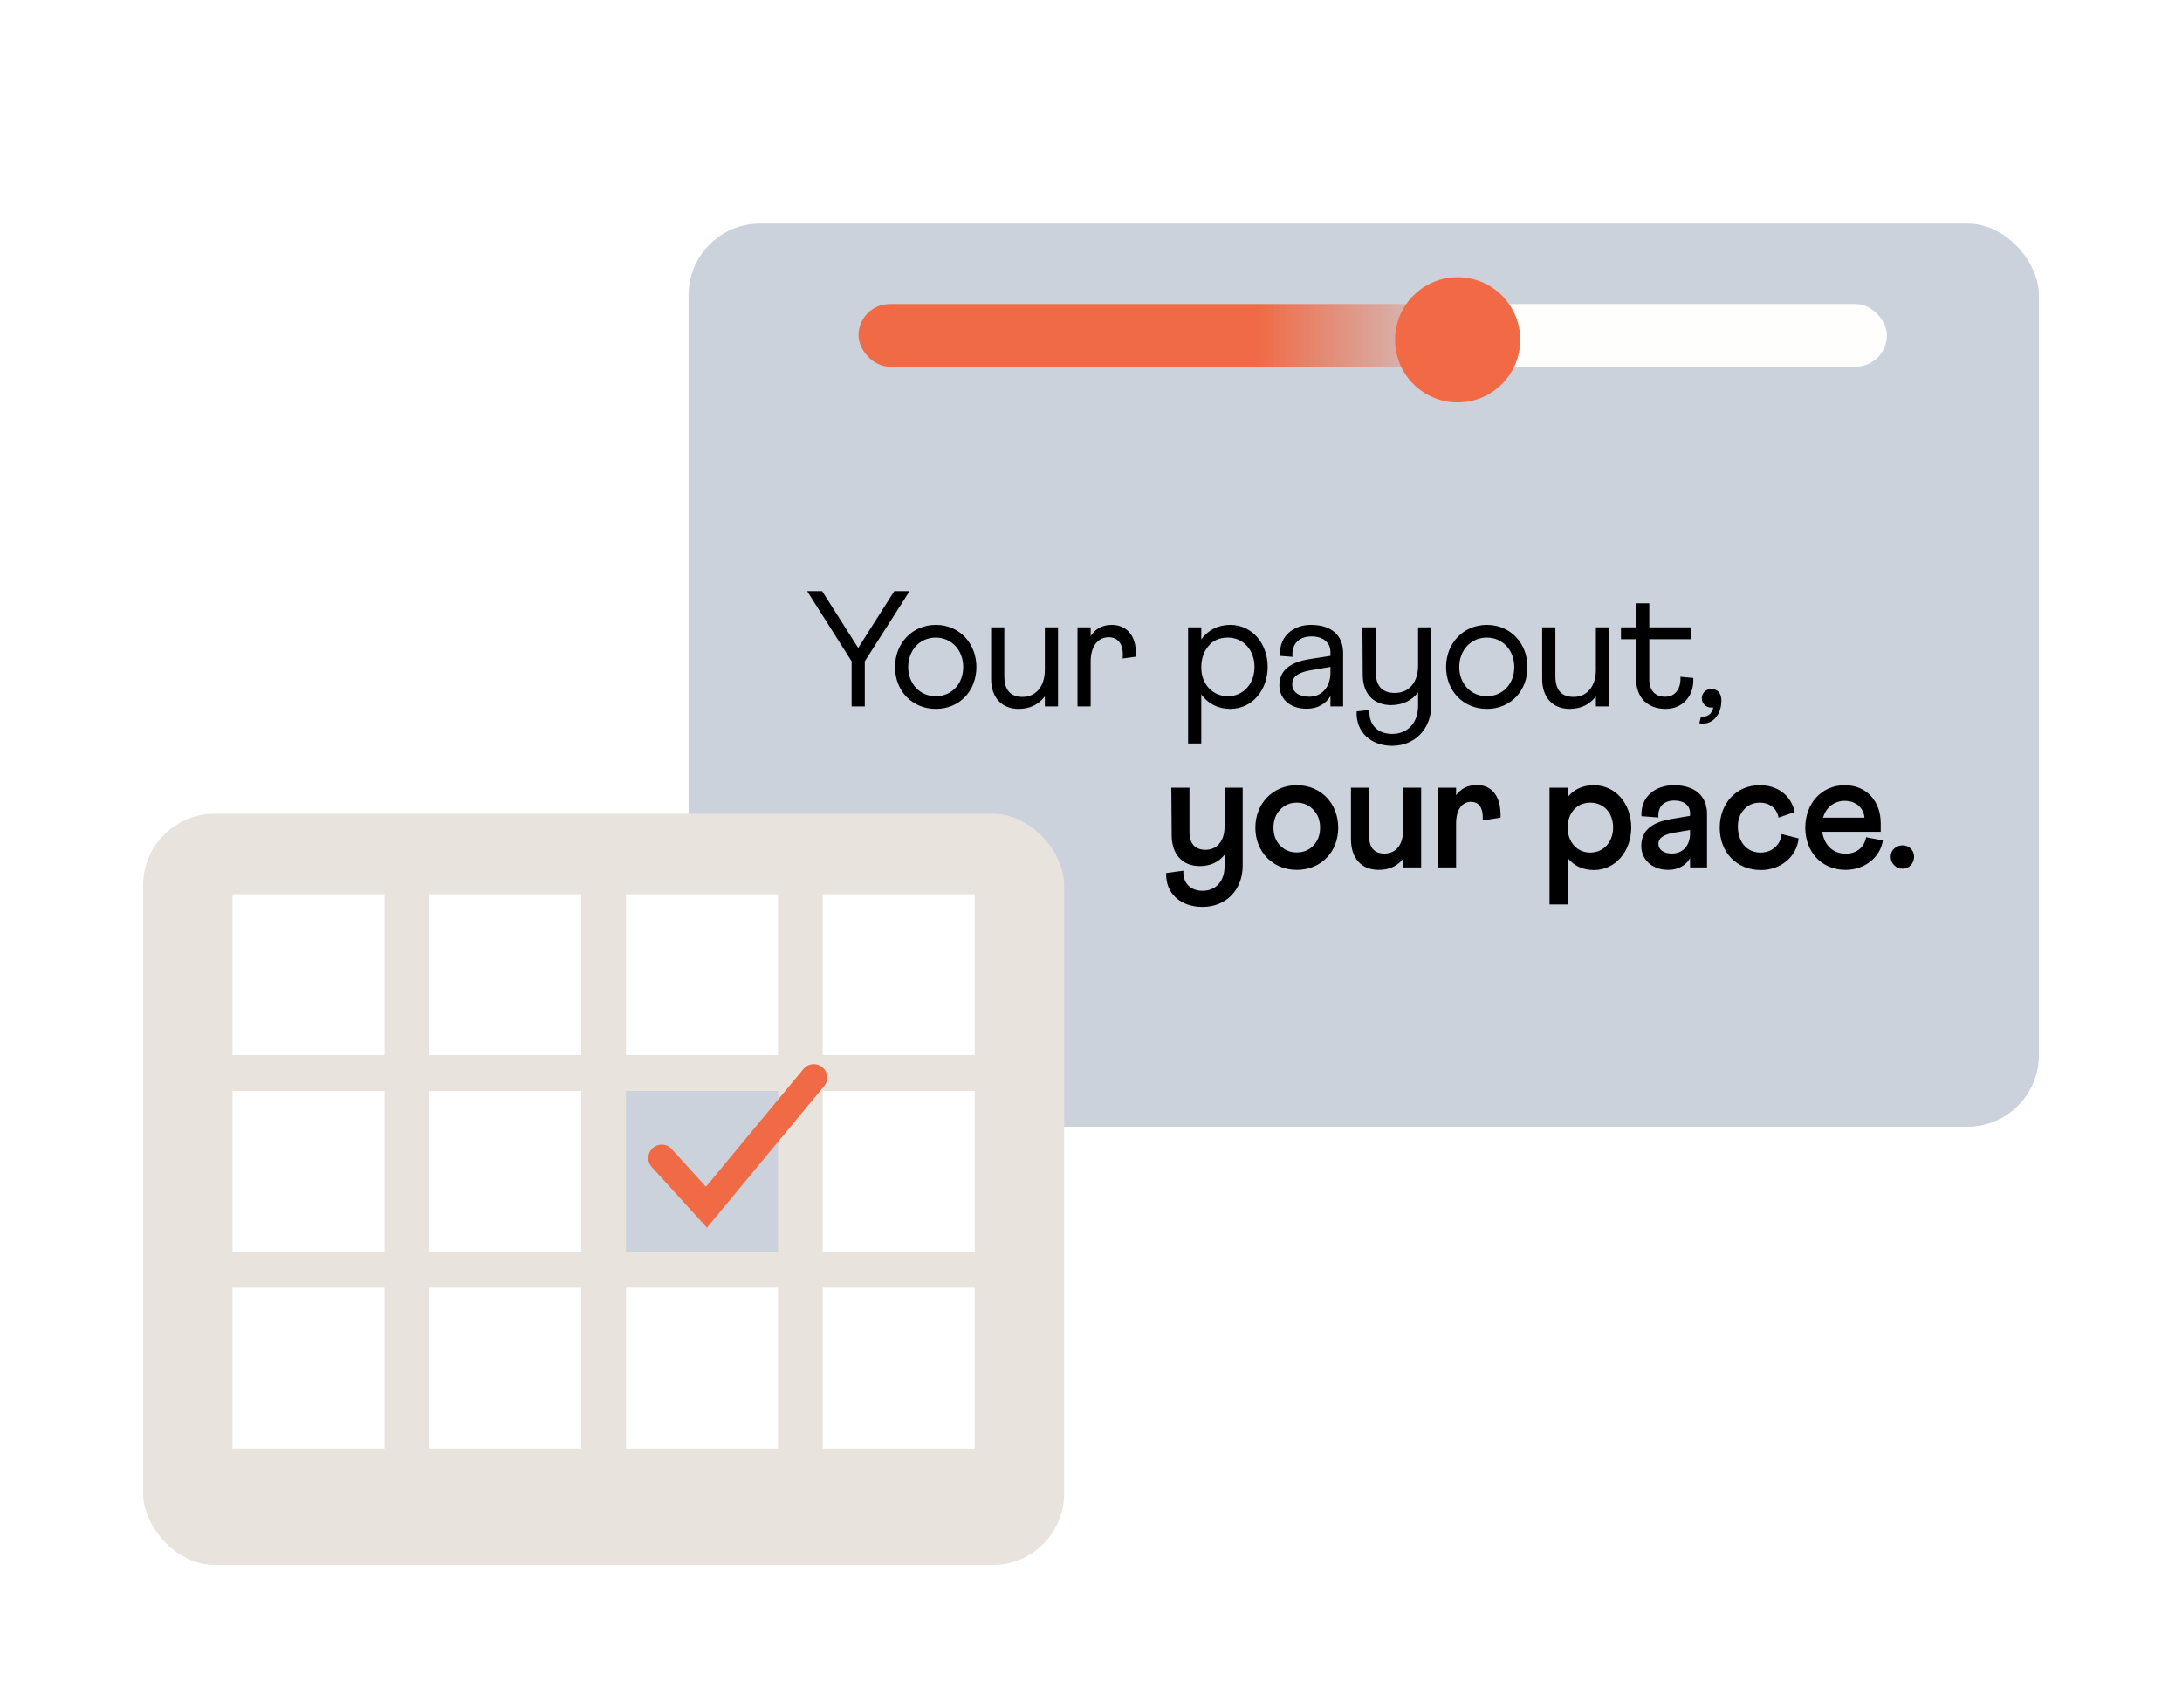 <svg width="244" height="191" viewBox="0 0 244 191" fill="none" xmlns="http://www.w3.org/2000/svg">
<g filter="url(#filter0_d_3195_1544)">
<rect x="77" y="21" width="151" height="101" rx="8" fill="#CBD2DC"/>
</g>
<g filter="url(#filter1_d_3195_1544)">
<rect x="16" y="87" width="103" height="84" rx="8" fill="#E8E3DD"/>
</g>
<rect x="26" y="100" width="17" height="18" fill="white"/>
<rect x="48" y="100" width="17" height="18" fill="white"/>
<rect x="70" y="100" width="17" height="18" fill="white"/>
<rect x="92" y="100" width="17" height="18" fill="white"/>
<rect x="26" y="122" width="17" height="18" fill="white"/>
<rect x="48" y="122" width="17" height="18" fill="white"/>
<rect x="70" y="122" width="17" height="18" fill="#CBD2DC"/>
<rect x="92" y="122" width="17" height="18" fill="white"/>
<rect x="26" y="144" width="17" height="18" fill="white"/>
<rect x="48" y="144" width="17" height="18" fill="white"/>
<rect x="70" y="144" width="17" height="18" fill="white"/>
<rect x="92" y="144" width="17" height="18" fill="white"/>
<path d="M74 129.5L79 135L91 120.5" stroke="#F06A45" stroke-width="3" stroke-linecap="round"/>
<rect x="96" y="34" width="69" height="7" rx="3.5" fill="url(#paint0_linear_3195_1544)"/>
<rect x="162" y="34" width="49" height="7" rx="3.5" fill="#FEFFFD"/>
<g filter="url(#filter2_d_3195_1544)">
<circle cx="163" cy="38" r="7" fill="#F26A45"/>
</g>
<path d="M90.258 66.105H91.934L95.969 72.46L100.003 66.105H101.716L96.705 73.953V79H95.232V73.953L90.258 66.105ZM104.654 69.881C107.307 69.881 109.186 71.963 109.186 74.597C109.186 77.231 107.325 79.276 104.654 79.276C101.983 79.276 100.086 77.231 100.086 74.597C100.086 71.963 101.983 69.881 104.654 69.881ZM104.636 77.858C106.404 77.858 107.712 76.495 107.712 74.597C107.712 72.7 106.404 71.3 104.636 71.3C102.867 71.3 101.559 72.7 101.559 74.597C101.559 76.458 102.867 77.858 104.636 77.858ZM118.312 70.158V79H116.839V77.876C116.175 78.76 115.181 79.276 113.91 79.276C111.994 79.276 110.833 77.987 110.833 75.924V70.158H112.307V75.61C112.307 77.158 112.989 77.932 114.352 77.932C115.844 77.932 116.839 76.753 116.839 74.91V70.158H118.312ZM120.489 79V70.158H121.963V71.134C122.497 70.305 123.289 69.881 124.321 69.881C125.942 69.881 127.029 71.023 127.029 73.068V73.437L125.537 73.639C125.555 73.529 125.555 73.381 125.555 73.179C125.555 71.926 124.947 71.263 123.971 71.263C122.774 71.263 121.963 72.276 121.963 73.971V79H120.489ZM132.858 83.145V70.158H134.331V71.502C135.068 70.489 136.174 69.881 137.574 69.881C140.005 69.881 141.755 71.945 141.755 74.579C141.755 77.195 140.005 79.276 137.574 79.276C136.174 79.276 135.068 78.668 134.331 77.655V83.145H132.858ZM140.282 74.579C140.282 72.7 139.047 71.3 137.297 71.3C136.376 71.3 135.658 71.613 135.124 72.258C134.589 72.884 134.331 73.695 134.331 74.671C134.331 76.531 135.639 77.858 137.297 77.858C139.047 77.858 140.282 76.458 140.282 74.579ZM146.417 73.713L148.775 73.345V72.921C148.775 71.889 148.001 71.171 146.656 71.171C145.311 71.171 144.519 71.945 144.519 73.197C144.519 73.308 144.519 73.4 144.538 73.455L143.119 73.345V73.142C143.119 71.06 144.685 69.881 146.601 69.881C148.903 69.881 150.193 71.06 150.193 73.031V79H148.775V77.839C148.259 78.705 147.356 79.258 146.122 79.258C144.059 79.258 143.064 77.968 143.064 76.642C143.064 75.039 144.188 74.063 146.417 73.713ZM146.398 77.913C147.798 77.913 148.775 76.845 148.775 75.224V74.579L146.509 74.966C145.274 75.187 144.501 75.61 144.501 76.513C144.501 77.379 145.238 77.913 146.398 77.913ZM151.705 79.553L153.142 79.387C153.013 81.082 154.118 82.076 155.665 82.076C157.434 82.076 158.576 80.824 158.576 78.908V77.416C157.876 78.355 156.863 78.834 155.555 78.853C153.565 78.834 152.386 77.563 152.386 75.445L152.35 70.158H153.842V75.15C153.842 76.716 154.56 77.489 155.997 77.489C157.563 77.489 158.576 76.311 158.576 74.413V70.158H160.05V78.853C160.05 81.469 158.263 83.403 155.665 83.403C153.344 83.403 151.594 81.892 151.705 79.553ZM166.275 69.881C168.928 69.881 170.807 71.963 170.807 74.597C170.807 77.231 168.946 79.276 166.275 79.276C163.604 79.276 161.706 77.231 161.706 74.597C161.706 71.963 163.604 69.881 166.275 69.881ZM166.256 77.858C168.025 77.858 169.333 76.495 169.333 74.597C169.333 72.7 168.025 71.3 166.256 71.3C164.488 71.3 163.18 72.7 163.18 74.597C163.18 76.458 164.488 77.858 166.256 77.858ZM179.933 70.158V79H178.459V77.876C177.796 78.76 176.801 79.276 175.53 79.276C173.615 79.276 172.454 77.987 172.454 75.924V70.158H173.928V75.61C173.928 77.158 174.609 77.932 175.972 77.932C177.465 77.932 178.459 76.753 178.459 74.91V70.158H179.933ZM181.263 71.484V70.158H182.958V67.468H184.431V70.158H189.055V71.484H184.431V75.979C184.431 77.231 185.094 77.913 186.218 77.913C187.323 77.913 187.987 77.029 187.913 75.684L189.35 75.813C189.46 77.913 188.079 79.276 186.273 79.276C184.229 79.276 182.958 78.005 182.958 75.942V71.484H181.263ZM190.024 80.879L190.208 80.124C190.263 80.142 190.337 80.142 190.429 80.142C191.019 80.142 191.461 79.755 191.59 79.111C191.534 79.129 191.461 79.129 191.369 79.129C190.761 79.129 190.3 78.668 190.3 78.079C190.3 77.508 190.761 77.047 191.369 77.047C192.087 77.047 192.492 77.545 192.492 78.337C192.492 79.792 191.663 80.916 190.429 80.916C190.245 80.916 190.116 80.897 190.024 80.879ZM130.413 97.626L132.329 97.368C132.255 98.787 133.158 99.616 134.466 99.616C135.939 99.616 136.934 98.566 136.934 96.889V95.6C136.253 96.429 135.332 96.853 134.171 96.853C132.2 96.853 131.021 95.526 131.021 93.371L130.984 88.084H133.01V92.984C133.01 94.347 133.618 95.029 134.816 95.029C136.087 95.029 136.934 94.053 136.934 92.45V88.084H138.961V96.816C138.961 99.469 137.137 101.421 134.466 101.421C132.034 101.421 130.302 99.911 130.413 97.626ZM145.02 87.808C147.746 87.808 149.644 89.889 149.644 92.56C149.644 95.231 147.765 97.276 145.02 97.276C142.293 97.276 140.378 95.231 140.378 92.56C140.378 89.889 142.312 87.808 145.02 87.808ZM145.02 95.324C145.775 95.324 146.383 95.066 146.88 94.55C147.378 94.016 147.617 93.353 147.617 92.56C147.617 91.768 147.378 91.105 146.88 90.571C146.383 90.037 145.775 89.76 145.02 89.76C144.265 89.76 143.638 90.018 143.141 90.552C142.643 91.087 142.404 91.75 142.404 92.56C142.404 93.353 142.643 94.016 143.141 94.55C143.638 95.066 144.265 95.324 145.02 95.324ZM158.918 88.084V97H156.891V96.061C156.228 96.871 155.325 97.276 154.183 97.276C152.212 97.276 151.07 95.968 151.07 93.832V88.084H153.096V93.445C153.096 94.789 153.667 95.453 154.828 95.453C156.081 95.453 156.891 94.476 156.891 92.91V88.084H158.918ZM160.798 97V88.084H162.825V88.931C163.34 88.213 164.114 87.789 165.127 87.789C166.822 87.789 167.872 89.005 167.798 91.437L165.79 91.75C165.809 91.658 165.809 91.547 165.809 91.381C165.809 90.258 165.311 89.668 164.482 89.668C163.506 89.668 162.825 90.534 162.825 92.081V97H160.798ZM173.274 101.145V88.084H175.301V89.134C176.019 88.25 177.014 87.808 178.248 87.808C180.661 87.808 182.412 89.889 182.412 92.542C182.412 95.176 180.661 97.295 178.248 97.295C177.014 97.295 176.038 96.853 175.301 95.95V101.145H173.274ZM177.825 95.342C179.317 95.342 180.385 94.163 180.385 92.542C180.385 90.921 179.354 89.76 177.825 89.76C176.332 89.76 175.301 90.921 175.301 92.542C175.301 94.163 176.351 95.342 177.825 95.342ZM186.925 91.584L188.988 91.234V90.903C188.988 90.11 188.343 89.521 187.238 89.521C186.004 89.521 185.359 90.258 185.451 91.418L183.554 91.271C183.443 89.042 185.156 87.808 187.183 87.808C189.559 87.808 190.886 89.042 190.886 91.013V97H188.988V95.968C188.564 96.724 187.699 97.276 186.575 97.276C184.549 97.276 183.535 95.95 183.535 94.624C183.535 92.91 184.659 91.953 186.925 91.584ZM186.962 95.453C188.159 95.453 188.988 94.568 188.988 93.242V92.818L187.22 93.113C186.114 93.316 185.451 93.647 185.451 94.384C185.451 95.029 186.059 95.453 186.962 95.453ZM196.783 87.808C198.827 87.808 200.301 88.987 200.688 90.81L198.883 91.437C198.717 90.424 197.906 89.76 196.783 89.76C196.064 89.76 195.475 90.018 195.014 90.534C194.554 91.05 194.333 91.676 194.333 92.413C194.333 94.163 195.346 95.342 196.875 95.342C198.109 95.342 199.104 94.513 199.233 93.279L201.13 93.758C200.909 95.803 199.141 97.295 196.912 97.295C194.148 97.295 192.306 95.268 192.306 92.56C192.306 89.871 194.13 87.808 196.783 87.808ZM206.294 87.808C208.707 87.808 210.31 89.576 210.31 92.081V93.021H203.77C203.991 94.55 205.004 95.471 206.423 95.471C207.583 95.471 208.504 94.734 208.67 93.629L210.549 93.979C210.254 95.913 208.486 97.276 206.386 97.276C203.678 97.276 201.872 95.25 201.872 92.56C201.872 89.889 203.659 87.808 206.294 87.808ZM203.862 91.437H208.486C208.431 90.387 207.546 89.558 206.294 89.558C205.096 89.558 204.175 90.313 203.862 91.437ZM212.765 94.531C213.484 94.531 214.037 95.084 214.037 95.803C214.037 96.558 213.484 97.147 212.765 97.147C212.01 97.147 211.421 96.558 211.421 95.803C211.421 95.084 212.01 94.531 212.765 94.531Z" fill="black"/>
<defs>
<filter id="filter0_d_3195_1544" x="61" y="9" width="183" height="133" filterUnits="userSpaceOnUse" color-interpolation-filters="sRGB">
<feFlood flood-opacity="0" result="BackgroundImageFix"/>
<feColorMatrix in="SourceAlpha" type="matrix" values="0 0 0 0 0 0 0 0 0 0 0 0 0 0 0 0 0 0 127 0" result="hardAlpha"/>
<feOffset dy="4"/>
<feGaussianBlur stdDeviation="8"/>
<feComposite in2="hardAlpha" operator="out"/>
<feColorMatrix type="matrix" values="0 0 0 0 0 0 0 0 0 0 0 0 0 0 0 0 0 0 0.07 0"/>
<feBlend mode="normal" in2="BackgroundImageFix" result="effect1_dropShadow_3195_1544"/>
<feBlend mode="normal" in="SourceGraphic" in2="effect1_dropShadow_3195_1544" result="shape"/>
</filter>
<filter id="filter1_d_3195_1544" x="0" y="75" width="135" height="116" filterUnits="userSpaceOnUse" color-interpolation-filters="sRGB">
<feFlood flood-opacity="0" result="BackgroundImageFix"/>
<feColorMatrix in="SourceAlpha" type="matrix" values="0 0 0 0 0 0 0 0 0 0 0 0 0 0 0 0 0 0 127 0" result="hardAlpha"/>
<feOffset dy="4"/>
<feGaussianBlur stdDeviation="8"/>
<feComposite in2="hardAlpha" operator="out"/>
<feColorMatrix type="matrix" values="0 0 0 0 0 0 0 0 0 0 0 0 0 0 0 0 0 0 0.07 0"/>
<feBlend mode="normal" in2="BackgroundImageFix" result="effect1_dropShadow_3195_1544"/>
<feBlend mode="normal" in="SourceGraphic" in2="effect1_dropShadow_3195_1544" result="shape"/>
</filter>
<filter id="filter2_d_3195_1544" x="125" y="0" width="76" height="76" filterUnits="userSpaceOnUse" color-interpolation-filters="sRGB">
<feFlood flood-opacity="0" result="BackgroundImageFix"/>
<feColorMatrix in="SourceAlpha" type="matrix" values="0 0 0 0 0 0 0 0 0 0 0 0 0 0 0 0 0 0 127 0" result="hardAlpha"/>
<feMorphology radius="3" operator="dilate" in="SourceAlpha" result="effect1_dropShadow_3195_1544"/>
<feOffset/>
<feGaussianBlur stdDeviation="14"/>
<feComposite in2="hardAlpha" operator="out"/>
<feColorMatrix type="matrix" values="0 0 0 0 0.796 0 0 0 0 0.824 0 0 0 0 0.863 0 0 0 1 0"/>
<feBlend mode="normal" in2="BackgroundImageFix" result="effect1_dropShadow_3195_1544"/>
<feBlend mode="normal" in="SourceGraphic" in2="effect1_dropShadow_3195_1544" result="shape"/>
</filter>
<linearGradient id="paint0_linear_3195_1544" x1="140.5" y1="37.5" x2="165" y2="37.5" gradientUnits="userSpaceOnUse">
<stop stop-color="#F06A45"/>
<stop offset="1" stop-color="#CBD2DC"/>
</linearGradient>
</defs>
</svg>
